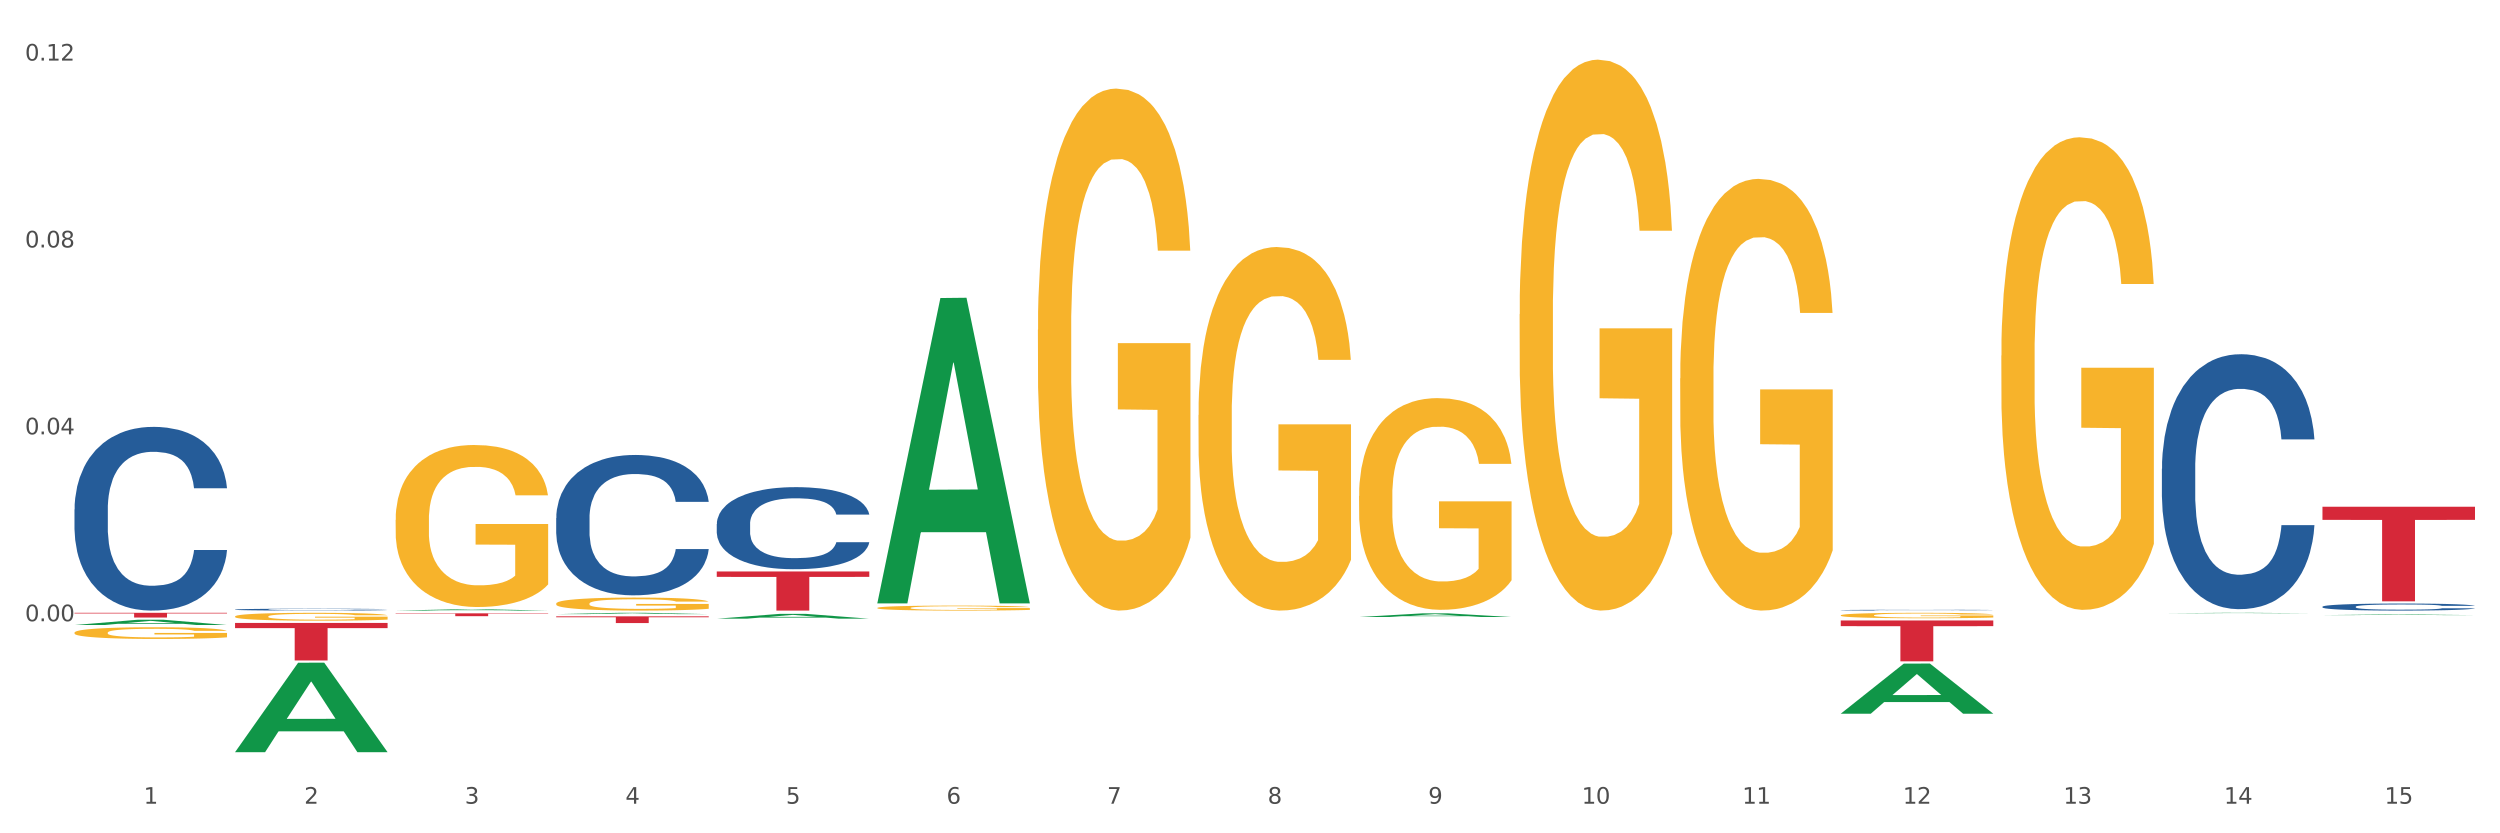 <?xml version="1.0" encoding="utf-8" standalone="no"?>
<!DOCTYPE svg PUBLIC "-//W3C//DTD SVG 1.1//EN"
  "http://www.w3.org/Graphics/SVG/1.1/DTD/svg11.dtd">
<svg xmlns:xlink="http://www.w3.org/1999/xlink" width="1080pt" height="360pt" viewBox="0 0 1080 360" xmlns="http://www.w3.org/2000/svg" version="1.1">
 <rect x="0" y="0" width="1080" height="360" fill="#333333" stroke="none"/>
 <defs>
  <style type="text/css">*{stroke-linejoin: round; stroke-linecap: butt}</style>
 </defs>
 <g id="figure_1">
  <g id="patch_1">
   <path d="M 0 360 
L 1080 360 
L 1080 0 
L 0 0 
z
" style="fill: #ffffff; stroke: #ffffff; stroke-linejoin: miter"/>
  </g>
  <g id="axes_1">
   <g id="matplotlib.axis_1">
    <g id="xtick_1">
     <g id="text_1">
      <!-- 1 -->
      <g style="fill: #4d4d4d" transform="translate(62.07 347.204) scale(0.096 -0.096)">
       <defs>
        <path id="DejaVuSans-31" d="M 794 531 
L 1825 531 
L 1825 4091 
L 703 3866 
L 703 4441 
L 1819 4666 
L 2450 4666 
L 2450 531 
L 3481 531 
L 3481 0 
L 794 0 
L 794 531 
z
" transform="scale(0.016)"/>
       </defs>
       <use xlink:href="#DejaVuSans-31"/>
      </g>
     </g>
    </g>
    <g id="xtick_2">
     <g id="text_2">
      <!-- 2 -->
      <g style="fill: #4d4d4d" transform="translate(131.436 347.204) scale(0.096 -0.096)">
       <defs>
        <path id="DejaVuSans-32" d="M 1228 531 
L 3431 531 
L 3431 0 
L 469 0 
L 469 531 
Q 828 903 1448 1529 
Q 2069 2156 2228 2338 
Q 2531 2678 2651 2914 
Q 2772 3150 2772 3378 
Q 2772 3750 2511 3984 
Q 2250 4219 1831 4219 
Q 1534 4219 1204 4116 
Q 875 4013 500 3803 
L 500 4441 
Q 881 4594 1212 4672 
Q 1544 4750 1819 4750 
Q 2544 4750 2975 4387 
Q 3406 4025 3406 3419 
Q 3406 3131 3298 2873 
Q 3191 2616 2906 2266 
Q 2828 2175 2409 1742 
Q 1991 1309 1228 531 
z
" transform="scale(0.016)"/>
       </defs>
       <use xlink:href="#DejaVuSans-32"/>
      </g>
     </g>
    </g>
    <g id="xtick_3">
     <g id="text_3">
      <!-- 3 -->
      <g style="fill: #4d4d4d" transform="translate(200.802 347.204) scale(0.096 -0.096)">
       <defs>
        <path id="DejaVuSans-33" d="M 2597 2516 
Q 3050 2419 3304 2112 
Q 3559 1806 3559 1356 
Q 3559 666 3084 287 
Q 2609 -91 1734 -91 
Q 1441 -91 1130 -33 
Q 819 25 488 141 
L 488 750 
Q 750 597 1062 519 
Q 1375 441 1716 441 
Q 2309 441 2620 675 
Q 2931 909 2931 1356 
Q 2931 1769 2642 2001 
Q 2353 2234 1838 2234 
L 1294 2234 
L 1294 2753 
L 1863 2753 
Q 2328 2753 2575 2939 
Q 2822 3125 2822 3475 
Q 2822 3834 2567 4026 
Q 2313 4219 1838 4219 
Q 1578 4219 1281 4162 
Q 984 4106 628 3988 
L 628 4550 
Q 988 4650 1302 4700 
Q 1616 4750 1894 4750 
Q 2613 4750 3031 4423 
Q 3450 4097 3450 3541 
Q 3450 3153 3228 2886 
Q 3006 2619 2597 2516 
z
" transform="scale(0.016)"/>
       </defs>
       <use xlink:href="#DejaVuSans-33"/>
      </g>
     </g>
    </g>
    <g id="xtick_4">
     <g id="text_4">
      <!-- 4 -->
      <g style="fill: #4d4d4d" transform="translate(270.169 347.204) scale(0.096 -0.096)">
       <defs>
        <path id="DejaVuSans-34" d="M 2419 4116 
L 825 1625 
L 2419 1625 
L 2419 4116 
z
M 2253 4666 
L 3047 4666 
L 3047 1625 
L 3713 1625 
L 3713 1100 
L 3047 1100 
L 3047 0 
L 2419 0 
L 2419 1100 
L 313 1100 
L 313 1709 
L 2253 4666 
z
" transform="scale(0.016)"/>
       </defs>
       <use xlink:href="#DejaVuSans-34"/>
      </g>
     </g>
    </g>
    <g id="xtick_5">
     <g id="text_5">
      <!-- 5 -->
      <g style="fill: #4d4d4d" transform="translate(339.535 347.204) scale(0.096 -0.096)">
       <defs>
        <path id="DejaVuSans-35" d="M 691 4666 
L 3169 4666 
L 3169 4134 
L 1269 4134 
L 1269 2991 
Q 1406 3038 1543 3061 
Q 1681 3084 1819 3084 
Q 2600 3084 3056 2656 
Q 3513 2228 3513 1497 
Q 3513 744 3044 326 
Q 2575 -91 1722 -91 
Q 1428 -91 1123 -41 
Q 819 9 494 109 
L 494 744 
Q 775 591 1075 516 
Q 1375 441 1709 441 
Q 2250 441 2565 725 
Q 2881 1009 2881 1497 
Q 2881 1984 2565 2268 
Q 2250 2553 1709 2553 
Q 1456 2553 1204 2497 
Q 953 2441 691 2322 
L 691 4666 
z
" transform="scale(0.016)"/>
       </defs>
       <use xlink:href="#DejaVuSans-35"/>
      </g>
     </g>
    </g>
    <g id="xtick_6">
     <g id="text_6">
      <!-- 6 -->
      <g style="fill: #4d4d4d" transform="translate(408.901 347.204) scale(0.096 -0.096)">
       <defs>
        <path id="DejaVuSans-36" d="M 2113 2584 
Q 1688 2584 1439 2293 
Q 1191 2003 1191 1497 
Q 1191 994 1439 701 
Q 1688 409 2113 409 
Q 2538 409 2786 701 
Q 3034 994 3034 1497 
Q 3034 2003 2786 2293 
Q 2538 2584 2113 2584 
z
M 3366 4563 
L 3366 3988 
Q 3128 4100 2886 4159 
Q 2644 4219 2406 4219 
Q 1781 4219 1451 3797 
Q 1122 3375 1075 2522 
Q 1259 2794 1537 2939 
Q 1816 3084 2150 3084 
Q 2853 3084 3261 2657 
Q 3669 2231 3669 1497 
Q 3669 778 3244 343 
Q 2819 -91 2113 -91 
Q 1303 -91 875 529 
Q 447 1150 447 2328 
Q 447 3434 972 4092 
Q 1497 4750 2381 4750 
Q 2619 4750 2861 4703 
Q 3103 4656 3366 4563 
z
" transform="scale(0.016)"/>
       </defs>
       <use xlink:href="#DejaVuSans-36"/>
      </g>
     </g>
    </g>
    <g id="xtick_7">
     <g id="text_7">
      <!-- 7 -->
      <g style="fill: #4d4d4d" transform="translate(478.267 347.204) scale(0.096 -0.096)">
       <defs>
        <path id="DejaVuSans-37" d="M 525 4666 
L 3525 4666 
L 3525 4397 
L 1831 0 
L 1172 0 
L 2766 4134 
L 525 4134 
L 525 4666 
z
" transform="scale(0.016)"/>
       </defs>
       <use xlink:href="#DejaVuSans-37"/>
      </g>
     </g>
    </g>
    <g id="xtick_8">
     <g id="text_8">
      <!-- 8 -->
      <g style="fill: #4d4d4d" transform="translate(547.634 347.204) scale(0.096 -0.096)">
       <defs>
        <path id="DejaVuSans-38" d="M 2034 2216 
Q 1584 2216 1326 1975 
Q 1069 1734 1069 1313 
Q 1069 891 1326 650 
Q 1584 409 2034 409 
Q 2484 409 2743 651 
Q 3003 894 3003 1313 
Q 3003 1734 2745 1975 
Q 2488 2216 2034 2216 
z
M 1403 2484 
Q 997 2584 770 2862 
Q 544 3141 544 3541 
Q 544 4100 942 4425 
Q 1341 4750 2034 4750 
Q 2731 4750 3128 4425 
Q 3525 4100 3525 3541 
Q 3525 3141 3298 2862 
Q 3072 2584 2669 2484 
Q 3125 2378 3379 2068 
Q 3634 1759 3634 1313 
Q 3634 634 3220 271 
Q 2806 -91 2034 -91 
Q 1263 -91 848 271 
Q 434 634 434 1313 
Q 434 1759 690 2068 
Q 947 2378 1403 2484 
z
M 1172 3481 
Q 1172 3119 1398 2916 
Q 1625 2713 2034 2713 
Q 2441 2713 2670 2916 
Q 2900 3119 2900 3481 
Q 2900 3844 2670 4047 
Q 2441 4250 2034 4250 
Q 1625 4250 1398 4047 
Q 1172 3844 1172 3481 
z
" transform="scale(0.016)"/>
       </defs>
       <use xlink:href="#DejaVuSans-38"/>
      </g>
     </g>
    </g>
    <g id="xtick_9">
     <g id="text_9">
      <!-- 9 -->
      <g style="fill: #4d4d4d" transform="translate(617 347.204) scale(0.096 -0.096)">
       <defs>
        <path id="DejaVuSans-39" d="M 703 97 
L 703 672 
Q 941 559 1184 500 
Q 1428 441 1663 441 
Q 2288 441 2617 861 
Q 2947 1281 2994 2138 
Q 2813 1869 2534 1725 
Q 2256 1581 1919 1581 
Q 1219 1581 811 2004 
Q 403 2428 403 3163 
Q 403 3881 828 4315 
Q 1253 4750 1959 4750 
Q 2769 4750 3195 4129 
Q 3622 3509 3622 2328 
Q 3622 1225 3098 567 
Q 2575 -91 1691 -91 
Q 1453 -91 1209 -44 
Q 966 3 703 97 
z
M 1959 2075 
Q 2384 2075 2632 2365 
Q 2881 2656 2881 3163 
Q 2881 3666 2632 3958 
Q 2384 4250 1959 4250 
Q 1534 4250 1286 3958 
Q 1038 3666 1038 3163 
Q 1038 2656 1286 2365 
Q 1534 2075 1959 2075 
z
" transform="scale(0.016)"/>
       </defs>
       <use xlink:href="#DejaVuSans-39"/>
      </g>
     </g>
    </g>
    <g id="xtick_10">
     <g id="text_10">
      <!-- 10 -->
      <g style="fill: #4d4d4d" transform="translate(683.312 347.204) scale(0.096 -0.096)">
       <defs>
        <path id="DejaVuSans-30" d="M 2034 4250 
Q 1547 4250 1301 3770 
Q 1056 3291 1056 2328 
Q 1056 1369 1301 889 
Q 1547 409 2034 409 
Q 2525 409 2770 889 
Q 3016 1369 3016 2328 
Q 3016 3291 2770 3770 
Q 2525 4250 2034 4250 
z
M 2034 4750 
Q 2819 4750 3233 4129 
Q 3647 3509 3647 2328 
Q 3647 1150 3233 529 
Q 2819 -91 2034 -91 
Q 1250 -91 836 529 
Q 422 1150 422 2328 
Q 422 3509 836 4129 
Q 1250 4750 2034 4750 
z
" transform="scale(0.016)"/>
       </defs>
       <use xlink:href="#DejaVuSans-31"/>
       <use xlink:href="#DejaVuSans-30" transform="translate(63.623 0)"/>
      </g>
     </g>
    </g>
    <g id="xtick_11">
     <g id="text_11">
      <!-- 11 -->
      <g style="fill: #4d4d4d" transform="translate(752.678 347.204) scale(0.096 -0.096)">
       <use xlink:href="#DejaVuSans-31"/>
       <use xlink:href="#DejaVuSans-31" transform="translate(63.623 0)"/>
      </g>
     </g>
    </g>
    <g id="xtick_12">
     <g id="text_12">
      <!-- 12 -->
      <g style="fill: #4d4d4d" transform="translate(822.044 347.204) scale(0.096 -0.096)">
       <use xlink:href="#DejaVuSans-31"/>
       <use xlink:href="#DejaVuSans-32" transform="translate(63.623 0)"/>
      </g>
     </g>
    </g>
    <g id="xtick_13">
     <g id="text_13">
      <!-- 13 -->
      <g style="fill: #4d4d4d" transform="translate(891.411 347.204) scale(0.096 -0.096)">
       <use xlink:href="#DejaVuSans-31"/>
       <use xlink:href="#DejaVuSans-33" transform="translate(63.623 0)"/>
      </g>
     </g>
    </g>
    <g id="xtick_14">
     <g id="text_14">
      <!-- 14 -->
      <g style="fill: #4d4d4d" transform="translate(960.777 347.204) scale(0.096 -0.096)">
       <use xlink:href="#DejaVuSans-31"/>
       <use xlink:href="#DejaVuSans-34" transform="translate(63.623 0)"/>
      </g>
     </g>
    </g>
    <g id="xtick_15">
     <g id="text_15">
      <!-- 15 -->
      <g style="fill: #4d4d4d" transform="translate(1030.143 347.204) scale(0.096 -0.096)">
       <use xlink:href="#DejaVuSans-31"/>
       <use xlink:href="#DejaVuSans-35" transform="translate(63.623 0)"/>
      </g>
     </g>
    </g>
    <g id="xtick_16"/>
    <g id="xtick_17"/>
    <g id="xtick_18"/>
    <g id="xtick_19"/>
    <g id="xtick_20"/>
    <g id="xtick_21"/>
    <g id="xtick_22"/>
    <g id="xtick_23"/>
    <g id="xtick_24"/>
    <g id="xtick_25"/>
    <g id="xtick_26"/>
    <g id="xtick_27"/>
    <g id="xtick_28"/>
    <g id="xtick_29"/>
   </g>
   <g id="matplotlib.axis_2">
    <g id="ytick_1">
     <g id="text_16">
      <!-- 0.00 -->
      <g style="fill: #4d4d4d" transform="translate(10.8 268.38) scale(0.096 -0.096)">
       <defs>
        <path id="DejaVuSans-2e" d="M 684 794 
L 1344 794 
L 1344 0 
L 684 0 
L 684 794 
z
" transform="scale(0.016)"/>
       </defs>
       <use xlink:href="#DejaVuSans-30"/>
       <use xlink:href="#DejaVuSans-2e" transform="translate(63.623 0)"/>
       <use xlink:href="#DejaVuSans-30" transform="translate(95.41 0)"/>
       <use xlink:href="#DejaVuSans-30" transform="translate(159.033 0)"/>
      </g>
     </g>
    </g>
    <g id="ytick_2">
     <g id="text_17">
      <!-- 0.04 -->
      <g style="fill: #4d4d4d" transform="translate(10.8 187.643) scale(0.096 -0.096)">
       <use xlink:href="#DejaVuSans-30"/>
       <use xlink:href="#DejaVuSans-2e" transform="translate(63.623 0)"/>
       <use xlink:href="#DejaVuSans-30" transform="translate(95.41 0)"/>
       <use xlink:href="#DejaVuSans-34" transform="translate(159.033 0)"/>
      </g>
     </g>
    </g>
    <g id="ytick_3">
     <g id="text_18">
      <!-- 0.08 -->
      <g style="fill: #4d4d4d" transform="translate(10.8 106.906) scale(0.096 -0.096)">
       <use xlink:href="#DejaVuSans-30"/>
       <use xlink:href="#DejaVuSans-2e" transform="translate(63.623 0)"/>
       <use xlink:href="#DejaVuSans-30" transform="translate(95.41 0)"/>
       <use xlink:href="#DejaVuSans-38" transform="translate(159.033 0)"/>
      </g>
     </g>
    </g>
    <g id="ytick_4">
     <g id="text_19">
      <!-- 0.12 -->
      <g style="fill: #4d4d4d" transform="translate(10.8 26.168) scale(0.096 -0.096)">
       <use xlink:href="#DejaVuSans-30"/>
       <use xlink:href="#DejaVuSans-2e" transform="translate(63.623 0)"/>
       <use xlink:href="#DejaVuSans-31" transform="translate(95.41 0)"/>
       <use xlink:href="#DejaVuSans-32" transform="translate(159.033 0)"/>
      </g>
     </g>
    </g>
    <g id="ytick_5"/>
    <g id="ytick_6"/>
    <g id="ytick_7"/>
    <g id="ytick_8"/>
   </g>
   <g id="PolyCollection_1">
    <path d="M 32.175 270.01 
L 32.243 270.008 
L 59.417 267.733 
L 70.695 267.731 
L 98.073 270.014 
L 85.029 270.014 
L 79.119 269.483 
L 51.061 269.483 
L 50.857 269.491 
L 45.151 270.014 
L 32.175 270.014 
L 32.175 270.01 
L 54.594 269.165 
L 75.586 269.163 
L 65.192 268.218 
L 65.056 268.213 
L 64.92 268.22 
L 54.526 269.163 
L 54.594 269.165 
L 32.175 270.01 
z
" clip-path="url(#p037ce79d69)" style="fill: #109648"/>
    <path d="M 309.64 246.867 
L 375.538 246.867 
L 375.538 249.217 
L 349.616 249.233 
L 349.616 263.777 
L 335.406 263.777 
L 335.406 249.233 
L 309.64 249.217 
L 309.64 246.883 
L 309.64 246.867 
z
" clip-path="url(#p037ce79d69)" style="fill: #d62839"/>
    <path d="M 240.274 266.266 
L 306.172 266.266 
L 306.172 266.669 
L 280.25 266.672 
L 280.25 269.17 
L 266.039 269.17 
L 266.039 266.672 
L 240.274 266.669 
L 240.274 266.269 
L 240.274 266.266 
z
" clip-path="url(#p037ce79d69)" style="fill: #d62839"/>
    <path d="M 170.907 264.957 
L 236.805 264.957 
L 236.805 265.128 
L 210.883 265.129 
L 210.883 266.189 
L 196.673 266.189 
L 196.673 265.129 
L 170.907 265.128 
L 170.907 264.958 
L 170.907 264.957 
z
" clip-path="url(#p037ce79d69)" style="fill: #d62839"/>
    <path d="M 101.541 269.098 
L 167.439 269.098 
L 167.439 271.351 
L 141.517 271.366 
L 141.517 285.309 
L 127.307 285.309 
L 127.307 271.366 
L 101.541 271.351 
L 101.541 269.113 
L 101.541 269.098 
z
" clip-path="url(#p037ce79d69)" style="fill: #d62839"/>
    <path d="M 32.175 264.733 
L 98.073 264.733 
L 98.073 265.017 
L 72.151 265.019 
L 72.151 266.775 
L 57.941 266.775 
L 57.941 265.019 
L 32.175 265.017 
L 32.175 264.735 
L 32.175 264.733 
z
" clip-path="url(#p037ce79d69)" style="fill: #d62839"/>
    <path d="M 101.541 266.308 
L 101.619 266.305 
L 101.619 266.193 
L 101.775 266.097 
L 102.553 265.863 
L 103.72 265.67 
L 104.575 265.568 
L 105.431 265.483 
L 106.443 265.399 
L 107.688 265.312 
L 109.944 265.185 
L 111.344 265.119 
L 113.056 265.051 
L 116.168 264.951 
L 118.424 264.895 
L 120.758 264.848 
L 124.57 264.792 
L 127.06 264.767 
L 129.705 264.749 
L 132.895 264.736 
L 135.307 264.733 
L 140.598 264.742 
L 145.11 264.771 
L 147.289 264.792 
L 150.089 264.83 
L 151.568 264.855 
L 153.979 264.904 
L 156.469 264.97 
L 158.181 265.026 
L 160.748 265.132 
L 162.693 265.238 
L 164.483 265.368 
L 165.416 265.459 
L 166.117 265.543 
L 166.739 265.639 
L 167.361 265.792 
L 153.357 265.792 
L 152.812 265.683 
L 151.957 265.58 
L 150.712 265.48 
L 149.623 265.418 
L 147.755 265.34 
L 146.044 265.29 
L 144.254 265.253 
L 142.076 265.222 
L 140.364 265.206 
L 137.952 265.194 
L 133.206 265.197 
L 130.017 265.222 
L 127.838 265.253 
L 126.438 265.281 
L 125.193 265.312 
L 123.792 265.356 
L 122.159 265.421 
L 120.992 265.48 
L 119.825 265.555 
L 118.891 265.63 
L 118.035 265.717 
L 117.335 265.81 
L 116.79 265.907 
L 116.324 266.025 
L 115.935 266.221 
L 115.935 266.648 
L 116.09 266.744 
L 116.479 266.872 
L 116.946 266.968 
L 117.724 267.084 
L 118.424 267.162 
L 119.747 267.274 
L 121.225 267.367 
L 122.392 267.426 
L 123.559 267.476 
L 125.582 267.544 
L 127.838 267.6 
L 129.783 267.635 
L 132.428 267.666 
L 134.218 267.678 
L 135.774 267.685 
L 139.586 267.685 
L 142.309 267.675 
L 145.343 267.653 
L 147.678 267.625 
L 149.623 267.591 
L 151.801 267.535 
L 153.201 267.482 
L 153.201 266.831 
L 136.085 266.828 
L 136.085 266.396 
L 167.439 266.396 
L 167.439 267.666 
L 166.117 267.731 
L 164.638 267.79 
L 163.082 267.843 
L 160.748 267.909 
L 157.947 267.971 
L 155.458 268.015 
L 152.812 268.052 
L 149.7 268.086 
L 145.655 268.117 
L 143.165 268.13 
L 140.053 268.139 
L 136.396 268.142 
L 133.206 268.136 
L 130.094 268.12 
L 126.827 268.092 
L 123.637 268.052 
L 121.225 268.011 
L 118.813 267.962 
L 116.246 267.896 
L 114.223 267.834 
L 112.667 267.778 
L 110.955 267.706 
L 109.088 267.613 
L 107.688 267.529 
L 106.443 267.442 
L 105.12 267.33 
L 104.186 267.233 
L 103.253 267.112 
L 102.708 267.021 
L 102.086 266.881 
L 101.619 266.685 
L 101.541 266.308 
z
" clip-path="url(#p037ce79d69)" style="fill: #f7b32b"/>
    <path d="M 32.175 220.068 
L 32.253 219.996 
L 32.253 217.966 
L 32.487 215.212 
L 33.343 210.138 
L 34.434 206.296 
L 36.303 201.802 
L 37.316 199.917 
L 38.64 197.815 
L 41.366 194.408 
L 44.482 191.509 
L 46.663 189.914 
L 48.299 188.9 
L 51.96 187.087 
L 54.063 186.29 
L 56.244 185.638 
L 58.114 185.203 
L 61.229 184.695 
L 63.722 184.478 
L 66.604 184.405 
L 69.019 184.478 
L 72.212 184.768 
L 76.886 185.638 
L 78.677 186.145 
L 81.092 187.015 
L 83.585 188.175 
L 85.61 189.335 
L 87.947 191.002 
L 90.361 193.176 
L 92.698 195.931 
L 94.334 198.468 
L 95.658 201.15 
L 96.827 204.412 
L 97.683 207.963 
L 98.073 210.935 
L 83.818 210.935 
L 83.429 208.253 
L 82.65 205.354 
L 81.871 203.397 
L 81.014 201.802 
L 79.69 199.99 
L 78.522 198.83 
L 76.574 197.453 
L 74.783 196.583 
L 73.303 196.076 
L 71.511 195.641 
L 67.694 195.206 
L 64.968 195.206 
L 63.255 195.351 
L 61.151 195.713 
L 59.36 196.221 
L 57.257 197.09 
L 55.621 198.033 
L 53.985 199.265 
L 53.05 200.135 
L 51.648 201.73 
L 50.714 203.034 
L 49.467 205.281 
L 48.766 206.876 
L 47.52 211.008 
L 46.975 214.052 
L 46.741 216.154 
L 46.585 218.474 
L 46.585 229.781 
L 47.053 234.855 
L 47.442 237.03 
L 48.065 239.495 
L 49.234 242.684 
L 50.947 245.801 
L 52.739 248.048 
L 54.219 249.425 
L 55.621 250.44 
L 57.023 251.237 
L 58.737 251.962 
L 60.139 252.397 
L 62.242 252.832 
L 64.734 253.049 
L 66.682 253.049 
L 70.654 252.687 
L 72.446 252.325 
L 74.16 251.817 
L 76.029 251.02 
L 77.509 250.15 
L 78.366 249.498 
L 79.768 248.12 
L 80.858 246.671 
L 81.793 245.003 
L 82.416 243.554 
L 83.117 241.379 
L 83.663 238.915 
L 83.818 237.61 
L 98.073 237.61 
L 97.761 240.219 
L 97.216 242.756 
L 96.126 246.163 
L 95.269 248.12 
L 93.945 250.512 
L 92.542 252.542 
L 90.595 254.789 
L 88.804 256.456 
L 86.934 257.906 
L 84.909 259.211 
L 81.248 261.023 
L 79.924 261.53 
L 77.12 262.4 
L 74.939 262.907 
L 71.745 263.415 
L 68.473 263.705 
L 65.046 263.777 
L 62.008 263.632 
L 58.659 263.197 
L 56.556 262.762 
L 54.219 262.11 
L 51.493 261.095 
L 48.922 259.863 
L 46.507 258.413 
L 44.248 256.746 
L 42.145 254.862 
L 39.419 251.745 
L 37.394 248.7 
L 35.914 245.873 
L 34.901 243.481 
L 33.889 240.437 
L 33.343 238.335 
L 32.487 233.261 
L 32.175 228.549 
L 32.175 220.068 
z
" clip-path="url(#p037ce79d69)" style="fill: #255c99"/>
    <path d="M 101.541 263.326 
L 101.619 263.325 
L 101.619 263.304 
L 101.853 263.275 
L 102.71 263.223 
L 103.8 263.183 
L 105.67 263.137 
L 106.682 263.117 
L 108.006 263.096 
L 110.733 263.06 
L 113.848 263.03 
L 116.029 263.014 
L 117.665 263.004 
L 121.326 262.985 
L 123.429 262.977 
L 125.61 262.97 
L 127.48 262.965 
L 130.595 262.96 
L 133.088 262.958 
L 135.97 262.957 
L 138.385 262.958 
L 141.578 262.961 
L 146.252 262.97 
L 148.044 262.975 
L 150.458 262.984 
L 152.951 262.996 
L 154.976 263.008 
L 157.313 263.025 
L 159.728 263.048 
L 162.064 263.076 
L 163.7 263.102 
L 165.024 263.13 
L 166.193 263.164 
L 167.05 263.201 
L 167.439 263.231 
L 153.185 263.231 
L 152.795 263.204 
L 152.016 263.174 
L 151.237 263.153 
L 150.38 263.137 
L 149.056 263.118 
L 147.888 263.106 
L 145.941 263.092 
L 144.149 263.083 
L 142.669 263.078 
L 140.877 263.073 
L 137.061 263.069 
L 134.334 263.069 
L 132.621 263.07 
L 130.518 263.074 
L 128.726 263.079 
L 126.623 263.088 
L 124.987 263.098 
L 123.351 263.111 
L 122.417 263.12 
L 121.015 263.136 
L 120.08 263.15 
L 118.834 263.173 
L 118.133 263.189 
L 116.886 263.232 
L 116.341 263.263 
L 116.107 263.285 
L 115.952 263.309 
L 115.952 263.426 
L 116.419 263.478 
L 116.808 263.501 
L 117.431 263.526 
L 118.6 263.559 
L 120.314 263.591 
L 122.105 263.615 
L 123.585 263.629 
L 124.987 263.639 
L 126.389 263.648 
L 128.103 263.655 
L 129.505 263.66 
L 131.608 263.664 
L 134.101 263.666 
L 136.048 263.666 
L 140.021 263.663 
L 141.812 263.659 
L 143.526 263.654 
L 145.395 263.645 
L 146.875 263.636 
L 147.732 263.63 
L 149.134 263.615 
L 150.225 263.6 
L 151.159 263.583 
L 151.783 263.568 
L 152.484 263.546 
L 153.029 263.52 
L 153.185 263.507 
L 167.439 263.507 
L 167.128 263.534 
L 166.582 263.56 
L 165.492 263.595 
L 164.635 263.615 
L 163.311 263.64 
L 161.909 263.661 
L 159.961 263.684 
L 158.17 263.702 
L 156.3 263.717 
L 154.275 263.73 
L 150.614 263.749 
L 149.29 263.754 
L 146.486 263.763 
L 144.305 263.768 
L 141.111 263.774 
L 137.84 263.777 
L 134.412 263.777 
L 131.374 263.776 
L 128.025 263.771 
L 125.922 263.767 
L 123.585 263.76 
L 120.859 263.75 
L 118.288 263.737 
L 115.874 263.722 
L 113.615 263.705 
L 111.512 263.685 
L 108.785 263.653 
L 106.76 263.621 
L 105.28 263.592 
L 104.267 263.568 
L 103.255 263.536 
L 102.71 263.514 
L 101.853 263.462 
L 101.541 263.413 
L 101.541 263.326 
z
" clip-path="url(#p037ce79d69)" style="fill: #255c99"/>
    <path d="M 240.274 223.792 
L 240.352 223.737 
L 240.352 222.186 
L 240.585 220.082 
L 241.442 216.204 
L 242.533 213.269 
L 244.402 209.835 
L 245.415 208.395 
L 246.739 206.789 
L 249.465 204.185 
L 252.581 201.97 
L 254.762 200.751 
L 256.398 199.976 
L 260.059 198.591 
L 262.162 197.982 
L 264.343 197.483 
L 266.212 197.151 
L 269.328 196.763 
L 271.821 196.597 
L 274.703 196.542 
L 277.117 196.597 
L 280.311 196.819 
L 284.985 197.483 
L 286.776 197.871 
L 289.191 198.536 
L 291.683 199.422 
L 293.709 200.308 
L 296.045 201.582 
L 298.46 203.244 
L 300.797 205.348 
L 302.433 207.287 
L 303.757 209.336 
L 304.925 211.829 
L 305.782 214.543 
L 306.172 216.814 
L 291.917 216.814 
L 291.528 214.764 
L 290.749 212.549 
L 289.97 211.053 
L 289.113 209.835 
L 287.789 208.45 
L 286.62 207.564 
L 284.673 206.512 
L 282.881 205.847 
L 281.401 205.459 
L 279.61 205.127 
L 275.793 204.795 
L 273.067 204.795 
L 271.353 204.905 
L 269.25 205.182 
L 267.458 205.57 
L 265.355 206.235 
L 263.72 206.955 
L 262.084 207.896 
L 261.149 208.561 
L 259.747 209.779 
L 258.812 210.776 
L 257.566 212.493 
L 256.865 213.712 
L 255.619 216.869 
L 255.073 219.195 
L 254.84 220.802 
L 254.684 222.574 
L 254.684 231.214 
L 255.151 235.091 
L 255.541 236.753 
L 256.164 238.636 
L 257.332 241.073 
L 259.046 243.455 
L 260.838 245.172 
L 262.318 246.224 
L 263.72 247 
L 265.122 247.609 
L 266.835 248.163 
L 268.237 248.495 
L 270.341 248.828 
L 272.833 248.994 
L 274.78 248.994 
L 278.753 248.717 
L 280.545 248.44 
L 282.258 248.052 
L 284.128 247.443 
L 285.608 246.778 
L 286.465 246.28 
L 287.867 245.227 
L 288.957 244.12 
L 289.892 242.846 
L 290.515 241.738 
L 291.216 240.076 
L 291.761 238.193 
L 291.917 237.196 
L 306.172 237.196 
L 305.86 239.19 
L 305.315 241.129 
L 304.224 243.732 
L 303.367 245.227 
L 302.043 247.055 
L 300.641 248.606 
L 298.694 250.323 
L 296.902 251.597 
L 295.033 252.705 
L 293.008 253.702 
L 289.347 255.086 
L 288.022 255.474 
L 285.218 256.139 
L 283.037 256.526 
L 279.844 256.914 
L 276.572 257.136 
L 273.145 257.191 
L 270.107 257.08 
L 266.757 256.748 
L 264.654 256.416 
L 262.318 255.917 
L 259.591 255.142 
L 257.021 254.2 
L 254.606 253.092 
L 252.347 251.818 
L 250.244 250.378 
L 247.518 247.997 
L 245.493 245.67 
L 244.013 243.51 
L 243 241.683 
L 241.987 239.356 
L 241.442 237.75 
L 240.585 233.873 
L 240.274 230.273 
L 240.274 223.792 
z
" clip-path="url(#p037ce79d69)" style="fill: #255c99"/>
    <path d="M 309.64 226.381 
L 309.718 226.348 
L 309.718 225.441 
L 309.951 224.21 
L 310.808 221.943 
L 311.899 220.227 
L 313.768 218.218 
L 314.781 217.376 
L 316.105 216.437 
L 318.831 214.915 
L 321.947 213.619 
L 324.128 212.906 
L 325.764 212.453 
L 329.425 211.643 
L 331.528 211.287 
L 333.709 210.995 
L 335.578 210.801 
L 338.694 210.574 
L 341.187 210.477 
L 344.069 210.445 
L 346.484 210.477 
L 349.677 210.607 
L 354.351 210.995 
L 356.142 211.222 
L 358.557 211.611 
L 361.05 212.129 
L 363.075 212.647 
L 365.412 213.392 
L 367.826 214.364 
L 370.163 215.595 
L 371.799 216.728 
L 373.123 217.927 
L 374.291 219.384 
L 375.148 220.971 
L 375.538 222.299 
L 361.283 222.299 
L 360.894 221.101 
L 360.115 219.805 
L 359.336 218.931 
L 358.479 218.218 
L 357.155 217.409 
L 355.987 216.89 
L 354.039 216.275 
L 352.248 215.886 
L 350.768 215.66 
L 348.976 215.465 
L 345.159 215.271 
L 342.433 215.271 
L 340.719 215.336 
L 338.616 215.498 
L 336.825 215.724 
L 334.722 216.113 
L 333.086 216.534 
L 331.45 217.085 
L 330.515 217.473 
L 329.113 218.186 
L 328.179 218.769 
L 326.932 219.773 
L 326.231 220.486 
L 324.985 222.332 
L 324.44 223.692 
L 324.206 224.631 
L 324.05 225.668 
L 324.05 230.721 
L 324.518 232.988 
L 324.907 233.96 
L 325.53 235.061 
L 326.699 236.486 
L 328.412 237.879 
L 330.204 238.883 
L 331.684 239.498 
L 333.086 239.952 
L 334.488 240.308 
L 336.202 240.632 
L 337.604 240.826 
L 339.707 241.021 
L 342.199 241.118 
L 344.147 241.118 
L 348.119 240.956 
L 349.911 240.794 
L 351.624 240.567 
L 353.494 240.211 
L 354.974 239.822 
L 355.831 239.531 
L 357.233 238.915 
L 358.323 238.267 
L 359.258 237.523 
L 359.881 236.875 
L 360.582 235.903 
L 361.127 234.802 
L 361.283 234.219 
L 375.538 234.219 
L 375.226 235.385 
L 374.681 236.518 
L 373.59 238.041 
L 372.734 238.915 
L 371.409 239.984 
L 370.007 240.891 
L 368.06 241.895 
L 366.268 242.64 
L 364.399 243.288 
L 362.374 243.871 
L 358.713 244.681 
L 357.389 244.907 
L 354.584 245.296 
L 352.403 245.523 
L 349.21 245.749 
L 345.938 245.879 
L 342.511 245.911 
L 339.473 245.847 
L 336.124 245.652 
L 334.021 245.458 
L 331.684 245.166 
L 328.957 244.713 
L 326.387 244.162 
L 323.972 243.515 
L 321.713 242.77 
L 319.61 241.927 
L 316.884 240.535 
L 314.859 239.174 
L 313.379 237.911 
L 312.366 236.842 
L 311.354 235.482 
L 310.808 234.543 
L 309.951 232.275 
L 309.64 230.17 
L 309.64 226.381 
z
" clip-path="url(#p037ce79d69)" style="fill: #255c99"/>
    <path d="M 795.203 263.584 
L 795.281 263.584 
L 795.281 263.575 
L 795.515 263.563 
L 796.372 263.54 
L 797.462 263.523 
L 799.332 263.503 
L 800.344 263.495 
L 801.669 263.486 
L 804.395 263.471 
L 807.511 263.458 
L 809.692 263.451 
L 811.327 263.446 
L 814.988 263.438 
L 817.092 263.435 
L 819.273 263.432 
L 821.142 263.43 
L 824.258 263.428 
L 826.75 263.427 
L 829.632 263.427 
L 832.047 263.427 
L 835.241 263.428 
L 839.914 263.432 
L 841.706 263.434 
L 844.121 263.438 
L 846.613 263.443 
L 848.638 263.448 
L 850.975 263.456 
L 853.39 263.465 
L 855.727 263.478 
L 857.362 263.489 
L 858.687 263.501 
L 859.855 263.515 
L 860.712 263.531 
L 861.101 263.544 
L 846.847 263.544 
L 846.457 263.532 
L 845.678 263.519 
L 844.899 263.511 
L 844.043 263.503 
L 842.718 263.495 
L 841.55 263.49 
L 839.603 263.484 
L 837.811 263.48 
L 836.331 263.478 
L 834.54 263.476 
L 830.723 263.474 
L 827.997 263.474 
L 826.283 263.475 
L 824.18 263.477 
L 822.388 263.479 
L 820.285 263.483 
L 818.649 263.487 
L 817.014 263.492 
L 816.079 263.496 
L 814.677 263.503 
L 813.742 263.509 
L 812.496 263.519 
L 811.795 263.526 
L 810.548 263.544 
L 810.003 263.558 
L 809.77 263.567 
L 809.614 263.577 
L 809.614 263.627 
L 810.081 263.649 
L 810.471 263.659 
L 811.094 263.67 
L 812.262 263.684 
L 813.976 263.698 
L 815.767 263.708 
L 817.247 263.714 
L 818.649 263.718 
L 820.051 263.722 
L 821.765 263.725 
L 823.167 263.727 
L 825.27 263.729 
L 827.763 263.73 
L 829.71 263.73 
L 833.683 263.728 
L 835.474 263.727 
L 837.188 263.724 
L 839.057 263.721 
L 840.537 263.717 
L 841.394 263.714 
L 842.796 263.708 
L 843.887 263.702 
L 844.822 263.694 
L 845.445 263.688 
L 846.146 263.678 
L 846.691 263.667 
L 846.847 263.662 
L 861.101 263.662 
L 860.79 263.673 
L 860.245 263.684 
L 859.154 263.699 
L 858.297 263.708 
L 856.973 263.719 
L 855.571 263.728 
L 853.624 263.738 
L 851.832 263.745 
L 849.963 263.751 
L 847.937 263.757 
L 844.276 263.765 
L 842.952 263.767 
L 840.148 263.771 
L 837.967 263.773 
L 834.773 263.776 
L 831.502 263.777 
L 828.074 263.777 
L 825.037 263.777 
L 821.687 263.775 
L 819.584 263.773 
L 817.247 263.77 
L 814.521 263.765 
L 811.951 263.76 
L 809.536 263.754 
L 807.277 263.746 
L 805.174 263.738 
L 802.448 263.724 
L 800.422 263.711 
L 798.942 263.698 
L 797.93 263.688 
L 796.917 263.674 
L 796.372 263.665 
L 795.515 263.642 
L 795.203 263.622 
L 795.203 263.584 
z
" clip-path="url(#p037ce79d69)" style="fill: #255c99"/>
    <path d="M 933.936 202.509 
L 934.014 202.408 
L 934.014 199.591 
L 934.247 195.769 
L 935.104 188.727 
L 936.195 183.396 
L 938.064 177.159 
L 939.077 174.544 
L 940.401 171.627 
L 943.127 166.899 
L 946.243 162.875 
L 948.424 160.662 
L 950.06 159.254 
L 953.721 156.739 
L 955.824 155.632 
L 958.005 154.727 
L 959.874 154.123 
L 962.99 153.419 
L 965.483 153.118 
L 968.365 153.017 
L 970.779 153.118 
L 973.973 153.52 
L 978.647 154.727 
L 980.438 155.431 
L 982.853 156.638 
L 985.346 158.248 
L 987.371 159.857 
L 989.708 162.171 
L 992.122 165.189 
L 994.459 169.011 
L 996.095 172.532 
L 997.419 176.254 
L 998.587 180.781 
L 999.444 185.71 
L 999.834 189.834 
L 985.579 189.834 
L 985.19 186.112 
L 984.411 182.088 
L 983.632 179.372 
L 982.775 177.159 
L 981.451 174.644 
L 980.283 173.035 
L 978.335 171.124 
L 976.544 169.917 
L 975.064 169.212 
L 973.272 168.609 
L 969.455 168.005 
L 966.729 168.005 
L 965.015 168.206 
L 962.912 168.709 
L 961.121 169.414 
L 959.018 170.621 
L 957.382 171.928 
L 955.746 173.638 
L 954.811 174.846 
L 953.409 177.059 
L 952.475 178.869 
L 951.228 181.988 
L 950.527 184.201 
L 949.281 189.934 
L 948.736 194.159 
L 948.502 197.077 
L 948.346 200.296 
L 948.346 215.988 
L 948.814 223.029 
L 949.203 226.047 
L 949.826 229.467 
L 950.995 233.893 
L 952.708 238.219 
L 954.5 241.337 
L 955.98 243.249 
L 957.382 244.657 
L 958.784 245.763 
L 960.498 246.769 
L 961.9 247.373 
L 964.003 247.976 
L 966.495 248.278 
L 968.443 248.278 
L 972.415 247.775 
L 974.207 247.272 
L 975.92 246.568 
L 977.79 245.462 
L 979.27 244.255 
L 980.127 243.349 
L 981.529 241.438 
L 982.619 239.426 
L 983.554 237.112 
L 984.177 235.101 
L 984.878 232.083 
L 985.423 228.663 
L 985.579 226.852 
L 999.834 226.852 
L 999.522 230.473 
L 998.977 233.994 
L 997.886 238.722 
L 997.03 241.438 
L 995.705 244.757 
L 994.303 247.574 
L 992.356 250.692 
L 990.564 253.006 
L 988.695 255.018 
L 986.67 256.829 
L 983.009 259.343 
L 981.685 260.048 
L 978.88 261.255 
L 976.699 261.959 
L 973.506 262.663 
L 970.234 263.065 
L 966.807 263.166 
L 963.769 262.965 
L 960.42 262.361 
L 958.317 261.758 
L 955.98 260.852 
L 953.253 259.444 
L 950.683 257.734 
L 948.268 255.722 
L 946.009 253.408 
L 943.906 250.793 
L 941.18 246.468 
L 939.155 242.243 
L 937.675 238.32 
L 936.662 235 
L 935.65 230.775 
L 935.104 227.858 
L 934.247 220.816 
L 933.936 214.278 
L 933.936 202.509 
z
" clip-path="url(#p037ce79d69)" style="fill: #255c99"/>
    <path d="M 1003.302 262.098 
L 1003.38 262.095 
L 1003.38 262.017 
L 1003.614 261.911 
L 1004.47 261.716 
L 1005.561 261.568 
L 1007.43 261.396 
L 1008.443 261.323 
L 1009.767 261.242 
L 1012.494 261.111 
L 1015.609 261 
L 1017.79 260.939 
L 1019.426 260.9 
L 1023.087 260.83 
L 1025.19 260.799 
L 1027.371 260.774 
L 1029.241 260.758 
L 1032.356 260.738 
L 1034.849 260.73 
L 1037.731 260.727 
L 1040.146 260.73 
L 1043.339 260.741 
L 1048.013 260.774 
L 1049.805 260.794 
L 1052.219 260.827 
L 1054.712 260.872 
L 1056.737 260.916 
L 1059.074 260.98 
L 1061.489 261.064 
L 1063.825 261.17 
L 1065.461 261.267 
L 1066.785 261.37 
L 1067.954 261.496 
L 1068.811 261.632 
L 1069.2 261.747 
L 1054.945 261.747 
L 1054.556 261.643 
L 1053.777 261.532 
L 1052.998 261.457 
L 1052.141 261.396 
L 1050.817 261.326 
L 1049.649 261.281 
L 1047.701 261.228 
L 1045.91 261.195 
L 1044.43 261.175 
L 1042.638 261.159 
L 1038.822 261.142 
L 1036.095 261.142 
L 1034.382 261.148 
L 1032.278 261.162 
L 1030.487 261.181 
L 1028.384 261.214 
L 1026.748 261.251 
L 1025.112 261.298 
L 1024.178 261.331 
L 1022.775 261.393 
L 1021.841 261.443 
L 1020.594 261.529 
L 1019.893 261.591 
L 1018.647 261.749 
L 1018.102 261.866 
L 1017.868 261.947 
L 1017.712 262.036 
L 1017.712 262.471 
L 1018.18 262.666 
L 1018.569 262.749 
L 1019.192 262.844 
L 1020.361 262.967 
L 1022.074 263.086 
L 1023.866 263.173 
L 1025.346 263.226 
L 1026.748 263.265 
L 1028.15 263.295 
L 1029.864 263.323 
L 1031.266 263.34 
L 1033.369 263.357 
L 1035.862 263.365 
L 1037.809 263.365 
L 1041.781 263.351 
L 1043.573 263.337 
L 1045.287 263.318 
L 1047.156 263.287 
L 1048.636 263.254 
L 1049.493 263.228 
L 1050.895 263.176 
L 1051.986 263.12 
L 1052.92 263.056 
L 1053.543 263 
L 1054.244 262.916 
L 1054.79 262.822 
L 1054.945 262.772 
L 1069.2 262.772 
L 1068.888 262.872 
L 1068.343 262.969 
L 1067.253 263.1 
L 1066.396 263.176 
L 1065.072 263.267 
L 1063.67 263.345 
L 1061.722 263.432 
L 1059.931 263.496 
L 1058.061 263.552 
L 1056.036 263.602 
L 1052.375 263.671 
L 1051.051 263.691 
L 1048.247 263.724 
L 1046.066 263.744 
L 1042.872 263.763 
L 1039.6 263.774 
L 1036.173 263.777 
L 1033.135 263.772 
L 1029.786 263.755 
L 1027.683 263.738 
L 1025.346 263.713 
L 1022.62 263.674 
L 1020.049 263.627 
L 1017.634 263.571 
L 1015.376 263.507 
L 1013.272 263.435 
L 1010.546 263.315 
L 1008.521 263.198 
L 1007.041 263.089 
L 1006.028 262.997 
L 1005.016 262.88 
L 1004.47 262.799 
L 1003.614 262.605 
L 1003.302 262.423 
L 1003.302 262.098 
z
" clip-path="url(#p037ce79d69)" style="fill: #255c99"/>
    <path d="M 864.57 153.642 
L 864.647 153.455 
L 864.647 146.743 
L 864.803 140.962 
L 865.581 126.978 
L 866.748 115.417 
L 867.604 109.264 
L 868.46 104.229 
L 869.471 99.195 
L 870.716 93.974 
L 872.972 86.329 
L 874.373 82.413 
L 876.084 78.311 
L 879.196 72.344 
L 881.453 68.988 
L 883.787 66.191 
L 887.599 62.835 
L 890.089 61.343 
L 892.734 60.224 
L 895.924 59.478 
L 898.336 59.292 
L 903.626 59.851 
L 908.139 61.529 
L 910.317 62.835 
L 913.118 65.072 
L 914.596 66.564 
L 917.008 69.547 
L 919.498 73.463 
L 921.209 76.819 
L 923.777 83.159 
L 925.722 89.499 
L 927.511 97.33 
L 928.445 102.738 
L 929.145 107.772 
L 929.767 113.552 
L 930.39 122.689 
L 916.385 122.689 
L 915.841 116.163 
L 914.985 110.01 
L 913.74 104.043 
L 912.651 100.314 
L 910.784 95.652 
L 909.072 92.669 
L 907.283 90.431 
L 905.104 88.567 
L 903.393 87.634 
L 900.981 86.888 
L 896.235 87.075 
L 893.045 88.567 
L 890.867 90.431 
L 889.466 92.109 
L 888.221 93.974 
L 886.821 96.584 
L 885.187 100.5 
L 884.02 104.043 
L 882.853 108.518 
L 881.919 112.993 
L 881.064 118.214 
L 880.363 123.808 
L 879.819 129.588 
L 879.352 136.674 
L 878.963 148.421 
L 878.963 173.966 
L 879.119 179.747 
L 879.508 187.392 
L 879.974 193.172 
L 880.752 200.071 
L 881.453 204.733 
L 882.775 211.445 
L 884.253 217.039 
L 885.42 220.582 
L 886.587 223.565 
L 888.61 227.668 
L 890.867 231.024 
L 892.812 233.075 
L 895.457 234.94 
L 897.246 235.685 
L 898.802 236.058 
L 902.615 236.058 
L 905.338 235.499 
L 908.372 234.194 
L 910.706 232.516 
L 912.651 230.464 
L 914.829 227.108 
L 916.23 223.938 
L 916.23 184.968 
L 899.114 184.781 
L 899.114 158.863 
L 930.468 158.863 
L 930.468 234.94 
L 929.145 238.855 
L 927.667 242.398 
L 926.111 245.568 
L 923.777 249.484 
L 920.976 253.213 
L 918.486 255.823 
L 915.841 258.061 
L 912.729 260.112 
L 908.683 261.977 
L 906.193 262.722 
L 903.081 263.282 
L 899.425 263.468 
L 896.235 263.095 
L 893.123 262.163 
L 889.855 260.485 
L 886.665 258.061 
L 884.253 255.637 
L 881.842 252.653 
L 879.274 248.738 
L 877.251 245.009 
L 875.695 241.652 
L 873.984 237.364 
L 872.116 231.77 
L 870.716 226.735 
L 869.471 221.514 
L 868.149 214.802 
L 867.215 209.021 
L 866.281 201.749 
L 865.737 196.342 
L 865.114 187.951 
L 864.647 176.204 
L 864.57 153.642 
z
" clip-path="url(#p037ce79d69)" style="fill: #f7b32b"/>
    <path d="M 795.203 265.823 
L 795.281 265.821 
L 795.281 265.743 
L 795.437 265.676 
L 796.215 265.515 
L 797.382 265.381 
L 798.238 265.31 
L 799.094 265.252 
L 800.105 265.194 
L 801.35 265.134 
L 803.606 265.045 
L 805.006 265 
L 806.718 264.953 
L 809.83 264.884 
L 812.086 264.845 
L 814.42 264.813 
L 818.233 264.774 
L 820.722 264.757 
L 823.368 264.744 
L 826.557 264.735 
L 828.969 264.733 
L 834.26 264.74 
L 838.772 264.759 
L 840.951 264.774 
L 843.752 264.8 
L 845.23 264.817 
L 847.642 264.852 
L 850.131 264.897 
L 851.843 264.936 
L 854.41 265.009 
L 856.355 265.082 
L 858.145 265.172 
L 859.078 265.235 
L 859.779 265.293 
L 860.401 265.36 
L 861.024 265.465 
L 847.019 265.465 
L 846.475 265.39 
L 845.619 265.319 
L 844.374 265.25 
L 843.285 265.207 
L 841.418 265.153 
L 839.706 265.119 
L 837.916 265.093 
L 835.738 265.071 
L 834.026 265.06 
L 831.615 265.052 
L 826.869 265.054 
L 823.679 265.071 
L 821.5 265.093 
L 820.1 265.112 
L 818.855 265.134 
L 817.455 265.164 
L 815.821 265.209 
L 814.654 265.25 
L 813.487 265.302 
L 812.553 265.353 
L 811.697 265.414 
L 810.997 265.478 
L 810.453 265.545 
L 809.986 265.627 
L 809.597 265.763 
L 809.597 266.058 
L 809.752 266.124 
L 810.141 266.213 
L 810.608 266.279 
L 811.386 266.359 
L 812.086 266.413 
L 813.409 266.49 
L 814.887 266.555 
L 816.054 266.596 
L 817.221 266.63 
L 819.244 266.678 
L 821.5 266.717 
L 823.445 266.74 
L 826.091 266.762 
L 827.88 266.77 
L 829.436 266.775 
L 833.248 266.775 
L 835.971 266.768 
L 839.006 266.753 
L 841.34 266.734 
L 843.285 266.71 
L 845.463 266.671 
L 846.864 266.635 
L 846.864 266.185 
L 829.747 266.183 
L 829.747 265.883 
L 861.101 265.883 
L 861.101 266.762 
L 859.779 266.807 
L 858.3 266.848 
L 856.744 266.885 
L 854.41 266.93 
L 851.61 266.973 
L 849.12 267.003 
L 846.475 267.029 
L 843.363 267.053 
L 839.317 267.074 
L 836.827 267.083 
L 833.715 267.089 
L 830.059 267.091 
L 826.869 267.087 
L 823.757 267.076 
L 820.489 267.057 
L 817.299 267.029 
L 814.887 267.001 
L 812.475 266.966 
L 809.908 266.921 
L 807.885 266.878 
L 806.329 266.839 
L 804.617 266.79 
L 802.75 266.725 
L 801.35 266.667 
L 800.105 266.607 
L 798.782 266.529 
L 797.849 266.463 
L 796.915 266.379 
L 796.37 266.316 
L 795.748 266.219 
L 795.281 266.083 
L 795.203 265.823 
z
" clip-path="url(#p037ce79d69)" style="fill: #f7b32b"/>
    <path d="M 725.837 163.454 
L 725.915 163.284 
L 725.915 157.152 
L 726.071 151.872 
L 726.849 139.098 
L 728.016 128.537 
L 728.871 122.916 
L 729.727 118.318 
L 730.739 113.719 
L 731.984 108.95 
L 734.24 101.966 
L 735.64 98.389 
L 737.352 94.642 
L 740.464 89.192 
L 742.72 86.126 
L 745.054 83.571 
L 748.866 80.505 
L 751.356 79.142 
L 754.001 78.12 
L 757.191 77.439 
L 759.603 77.269 
L 764.894 77.78 
L 769.406 79.313 
L 771.585 80.505 
L 774.385 82.549 
L 775.864 83.912 
L 778.275 86.637 
L 780.765 90.214 
L 782.477 93.28 
L 785.044 99.071 
L 786.989 104.862 
L 788.779 112.016 
L 789.712 116.955 
L 790.412 121.554 
L 791.035 126.834 
L 791.657 135.18 
L 777.653 135.18 
L 777.108 129.219 
L 776.253 123.598 
L 775.008 118.147 
L 773.919 114.741 
L 772.051 110.483 
L 770.34 107.757 
L 768.55 105.713 
L 766.372 104.01 
L 764.66 103.159 
L 762.248 102.477 
L 757.502 102.648 
L 754.313 104.01 
L 752.134 105.713 
L 750.734 107.246 
L 749.489 108.95 
L 748.088 111.334 
L 746.455 114.911 
L 745.288 118.147 
L 744.121 122.235 
L 743.187 126.323 
L 742.331 131.092 
L 741.631 136.202 
L 741.086 141.482 
L 740.62 147.955 
L 740.23 158.685 
L 740.23 182.02 
L 740.386 187.3 
L 740.775 194.284 
L 741.242 199.564 
L 742.02 205.866 
L 742.72 210.124 
L 744.043 216.256 
L 745.521 221.366 
L 746.688 224.602 
L 747.855 227.327 
L 749.878 231.074 
L 752.134 234.14 
L 754.079 236.014 
L 756.724 237.717 
L 758.514 238.398 
L 760.07 238.739 
L 763.882 238.739 
L 766.605 238.228 
L 769.639 237.036 
L 771.974 235.503 
L 773.919 233.629 
L 776.097 230.563 
L 777.497 227.668 
L 777.497 192.069 
L 760.381 191.899 
L 760.381 168.224 
L 791.735 168.224 
L 791.735 237.717 
L 790.412 241.294 
L 788.934 244.53 
L 787.378 247.426 
L 785.044 251.003 
L 782.243 254.409 
L 779.754 256.794 
L 777.108 258.838 
L 773.996 260.711 
L 769.951 262.415 
L 767.461 263.096 
L 764.349 263.607 
L 760.692 263.777 
L 757.502 263.437 
L 754.39 262.585 
L 751.123 261.052 
L 747.933 258.838 
L 745.521 256.624 
L 743.109 253.898 
L 740.542 250.321 
L 738.519 246.915 
L 736.963 243.849 
L 735.251 239.931 
L 733.384 234.822 
L 731.984 230.223 
L 730.739 225.454 
L 729.416 219.322 
L 728.482 214.042 
L 727.549 207.399 
L 727.004 202.459 
L 726.382 194.795 
L 725.915 184.064 
L 725.837 163.454 
z
" clip-path="url(#p037ce79d69)" style="fill: #f7b32b"/>
    <path d="M 656.471 135.748 
L 656.549 135.53 
L 656.549 127.705 
L 656.704 120.967 
L 657.482 104.664 
L 658.649 91.187 
L 659.505 84.014 
L 660.361 78.145 
L 661.372 72.276 
L 662.617 66.19 
L 664.874 57.278 
L 666.274 52.713 
L 667.986 47.931 
L 671.098 40.975 
L 673.354 37.063 
L 675.688 33.802 
L 679.5 29.889 
L 681.99 28.151 
L 684.635 26.846 
L 687.825 25.977 
L 690.237 25.759 
L 695.527 26.412 
L 700.04 28.368 
L 702.218 29.889 
L 705.019 32.498 
L 706.497 34.237 
L 708.909 37.715 
L 711.399 42.279 
L 713.111 46.192 
L 715.678 53.583 
L 717.623 60.973 
L 719.412 70.103 
L 720.346 76.406 
L 721.046 82.275 
L 721.669 89.014 
L 722.291 99.665 
L 708.287 99.665 
L 707.742 92.057 
L 706.886 84.884 
L 705.642 77.928 
L 704.552 73.58 
L 702.685 68.146 
L 700.973 64.668 
L 699.184 62.06 
L 697.006 59.886 
L 695.294 58.799 
L 692.882 57.93 
L 688.136 58.147 
L 684.946 59.886 
L 682.768 62.06 
L 681.367 64.016 
L 680.123 66.19 
L 678.722 69.233 
L 677.088 73.798 
L 675.921 77.928 
L 674.754 83.145 
L 673.821 88.361 
L 672.965 94.448 
L 672.265 100.969 
L 671.72 107.707 
L 671.253 115.967 
L 670.864 129.661 
L 670.864 159.441 
L 671.02 166.179 
L 671.409 175.091 
L 671.876 181.83 
L 672.654 189.872 
L 673.354 195.306 
L 674.677 203.132 
L 676.155 209.653 
L 677.322 213.783 
L 678.489 217.261 
L 680.512 222.043 
L 682.768 225.955 
L 684.713 228.346 
L 687.358 230.52 
L 689.148 231.389 
L 690.704 231.824 
L 694.516 231.824 
L 697.239 231.172 
L 700.273 229.651 
L 702.607 227.694 
L 704.552 225.303 
L 706.731 221.391 
L 708.131 217.695 
L 708.131 172.265 
L 691.015 172.048 
L 691.015 141.834 
L 722.369 141.834 
L 722.369 230.52 
L 721.046 235.085 
L 719.568 239.215 
L 718.012 242.91 
L 715.678 247.475 
L 712.877 251.822 
L 710.387 254.865 
L 707.742 257.474 
L 704.63 259.865 
L 700.584 262.038 
L 698.095 262.908 
L 694.983 263.56 
L 691.326 263.777 
L 688.136 263.343 
L 685.024 262.256 
L 681.756 260.299 
L 678.567 257.474 
L 676.155 254.648 
L 673.743 251.17 
L 671.175 246.605 
L 669.153 242.258 
L 667.597 238.345 
L 665.885 233.346 
L 664.018 226.825 
L 662.617 220.956 
L 661.372 214.869 
L 660.05 207.044 
L 659.116 200.306 
L 658.183 191.829 
L 657.638 185.525 
L 657.016 175.743 
L 656.549 162.049 
L 656.471 135.748 
z
" clip-path="url(#p037ce79d69)" style="fill: #f7b32b"/>
    <path d="M 587.105 214.246 
L 587.183 214.163 
L 587.183 211.156 
L 587.338 208.567 
L 588.116 202.303 
L 589.283 197.124 
L 590.139 194.368 
L 590.995 192.113 
L 592.006 189.858 
L 593.251 187.519 
L 595.507 184.095 
L 596.908 182.341 
L 598.619 180.504 
L 601.731 177.831 
L 603.988 176.328 
L 606.322 175.075 
L 610.134 173.571 
L 612.624 172.903 
L 615.269 172.402 
L 618.459 172.068 
L 620.871 171.984 
L 626.161 172.235 
L 630.674 172.987 
L 632.852 173.571 
L 635.653 174.574 
L 637.131 175.242 
L 639.543 176.578 
L 642.033 178.332 
L 643.744 179.836 
L 646.312 182.675 
L 648.257 185.515 
L 650.046 189.023 
L 650.98 191.445 
L 651.68 193.7 
L 652.302 196.289 
L 652.925 200.382 
L 638.921 200.382 
L 638.376 197.459 
L 637.52 194.702 
L 636.275 192.03 
L 635.186 190.359 
L 633.319 188.271 
L 631.607 186.935 
L 629.818 185.933 
L 627.639 185.097 
L 625.928 184.68 
L 623.516 184.346 
L 618.77 184.429 
L 615.58 185.097 
L 613.402 185.933 
L 612.001 186.684 
L 610.756 187.519 
L 609.356 188.689 
L 607.722 190.443 
L 606.555 192.03 
L 605.388 194.034 
L 604.455 196.039 
L 603.599 198.377 
L 602.898 200.883 
L 602.354 203.472 
L 601.887 206.646 
L 601.498 211.908 
L 601.498 223.35 
L 601.654 225.939 
L 602.043 229.364 
L 602.509 231.953 
L 603.287 235.043 
L 603.988 237.131 
L 605.31 240.138 
L 606.789 242.644 
L 607.956 244.231 
L 609.123 245.567 
L 611.145 247.404 
L 613.402 248.908 
L 615.347 249.826 
L 617.992 250.662 
L 619.781 250.996 
L 621.337 251.163 
L 625.15 251.163 
L 627.873 250.912 
L 630.907 250.328 
L 633.241 249.576 
L 635.186 248.657 
L 637.365 247.154 
L 638.765 245.734 
L 638.765 228.278 
L 621.649 228.194 
L 621.649 216.585 
L 653.003 216.585 
L 653.003 250.662 
L 651.68 252.416 
L 650.202 254.003 
L 648.646 255.422 
L 646.312 257.176 
L 643.511 258.847 
L 641.021 260.016 
L 638.376 261.018 
L 635.264 261.937 
L 631.218 262.772 
L 628.729 263.106 
L 625.617 263.357 
L 621.96 263.44 
L 618.77 263.273 
L 615.658 262.856 
L 612.39 262.104 
L 609.2 261.018 
L 606.789 259.933 
L 604.377 258.596 
L 601.809 256.842 
L 599.786 255.172 
L 598.23 253.668 
L 596.519 251.747 
L 594.652 249.242 
L 593.251 246.987 
L 592.006 244.648 
L 590.684 241.641 
L 589.75 239.052 
L 588.816 235.795 
L 588.272 233.373 
L 587.649 229.614 
L 587.183 224.352 
L 587.105 214.246 
z
" clip-path="url(#p037ce79d69)" style="fill: #f7b32b"/>
    <path d="M 517.739 179.287 
L 517.816 179.144 
L 517.816 173.98 
L 517.972 169.533 
L 518.75 158.775 
L 519.917 149.881 
L 520.773 145.147 
L 521.629 141.274 
L 522.64 137.401 
L 523.885 133.385 
L 526.141 127.503 
L 527.542 124.491 
L 529.253 121.335 
L 532.365 116.745 
L 534.621 114.163 
L 536.956 112.011 
L 540.768 109.429 
L 543.257 108.282 
L 545.903 107.421 
L 549.093 106.847 
L 551.504 106.704 
L 556.795 107.134 
L 561.307 108.425 
L 563.486 109.429 
L 566.287 111.151 
L 567.765 112.298 
L 570.177 114.593 
L 572.666 117.606 
L 574.378 120.188 
L 576.946 125.065 
L 578.891 129.942 
L 580.68 135.967 
L 581.614 140.127 
L 582.314 144 
L 582.936 148.447 
L 583.559 155.475 
L 569.554 155.475 
L 569.01 150.455 
L 568.154 145.721 
L 566.909 141.131 
L 565.82 138.262 
L 563.953 134.676 
L 562.241 132.381 
L 560.452 130.659 
L 558.273 129.225 
L 556.562 128.508 
L 554.15 127.934 
L 549.404 128.077 
L 546.214 129.225 
L 544.035 130.659 
L 542.635 131.95 
L 541.39 133.385 
L 539.99 135.393 
L 538.356 138.405 
L 537.189 141.131 
L 536.022 144.573 
L 535.088 148.016 
L 534.232 152.033 
L 533.532 156.336 
L 532.988 160.783 
L 532.521 166.234 
L 532.132 175.271 
L 532.132 194.923 
L 532.287 199.37 
L 532.676 205.251 
L 533.143 209.698 
L 533.921 215.006 
L 534.621 218.592 
L 535.944 223.756 
L 537.422 228.059 
L 538.589 230.785 
L 539.756 233.08 
L 541.779 236.236 
L 544.035 238.818 
L 545.981 240.396 
L 548.626 241.83 
L 550.415 242.404 
L 551.971 242.691 
L 555.784 242.691 
L 558.507 242.26 
L 561.541 241.256 
L 563.875 239.965 
L 565.82 238.387 
L 567.998 235.805 
L 569.399 233.367 
L 569.399 203.386 
L 552.282 203.243 
L 552.282 183.304 
L 583.636 183.304 
L 583.636 241.83 
L 582.314 244.842 
L 580.836 247.568 
L 579.28 250.006 
L 576.946 253.019 
L 574.145 255.888 
L 571.655 257.896 
L 569.01 259.617 
L 565.898 261.195 
L 561.852 262.63 
L 559.362 263.203 
L 556.25 263.634 
L 552.594 263.777 
L 549.404 263.49 
L 546.292 262.773 
L 543.024 261.482 
L 539.834 259.617 
L 537.422 257.753 
L 535.01 255.457 
L 532.443 252.445 
L 530.42 249.576 
L 528.864 246.994 
L 527.153 243.695 
L 525.285 239.391 
L 523.885 235.518 
L 522.64 231.502 
L 521.317 226.338 
L 520.384 221.891 
L 519.45 216.297 
L 518.906 212.137 
L 518.283 205.682 
L 517.816 196.644 
L 517.739 179.287 
z
" clip-path="url(#p037ce79d69)" style="fill: #f7b32b"/>
    <path d="M 448.372 142.471 
L 448.45 142.265 
L 448.45 134.851 
L 448.606 128.467 
L 449.384 113.02 
L 450.551 100.251 
L 451.407 93.455 
L 452.262 87.894 
L 453.274 82.333 
L 454.519 76.567 
L 456.775 68.122 
L 458.175 63.797 
L 459.887 59.267 
L 462.999 52.676 
L 465.255 48.969 
L 467.589 45.88 
L 471.402 42.172 
L 473.891 40.525 
L 476.536 39.289 
L 479.726 38.465 
L 482.138 38.259 
L 487.429 38.877 
L 491.941 40.731 
L 494.12 42.172 
L 496.92 44.644 
L 498.399 46.292 
L 500.811 49.587 
L 503.3 53.912 
L 505.012 57.619 
L 507.579 64.621 
L 509.524 71.624 
L 511.314 80.274 
L 512.247 86.246 
L 512.948 91.807 
L 513.57 98.192 
L 514.192 108.283 
L 500.188 108.283 
L 499.644 101.075 
L 498.788 94.278 
L 497.543 87.688 
L 496.454 83.569 
L 494.586 78.42 
L 492.875 75.125 
L 491.085 72.653 
L 488.907 70.594 
L 487.195 69.564 
L 484.783 68.74 
L 480.038 68.946 
L 476.848 70.594 
L 474.669 72.653 
L 473.269 74.507 
L 472.024 76.567 
L 470.624 79.45 
L 468.99 83.775 
L 467.823 87.688 
L 466.656 92.631 
L 465.722 97.574 
L 464.866 103.34 
L 464.166 109.519 
L 463.621 115.903 
L 463.155 123.73 
L 462.766 136.705 
L 462.766 164.92 
L 462.921 171.305 
L 463.31 179.749 
L 463.777 186.133 
L 464.555 193.753 
L 465.255 198.902 
L 466.578 206.317 
L 468.056 212.495 
L 469.223 216.408 
L 470.39 219.703 
L 472.413 224.234 
L 474.669 227.942 
L 476.614 230.207 
L 479.26 232.267 
L 481.049 233.09 
L 482.605 233.502 
L 486.417 233.502 
L 489.14 232.884 
L 492.175 231.443 
L 494.509 229.589 
L 496.454 227.324 
L 498.632 223.617 
L 500.033 220.115 
L 500.033 177.071 
L 482.916 176.865 
L 482.916 148.238 
L 514.27 148.238 
L 514.27 232.267 
L 512.948 236.592 
L 511.469 240.505 
L 509.913 244.006 
L 507.579 248.331 
L 504.778 252.45 
L 502.289 255.333 
L 499.644 257.805 
L 496.531 260.07 
L 492.486 262.13 
L 489.996 262.953 
L 486.884 263.571 
L 483.227 263.777 
L 480.038 263.365 
L 476.925 262.336 
L 473.658 260.482 
L 470.468 257.805 
L 468.056 255.127 
L 465.644 251.832 
L 463.077 247.507 
L 461.054 243.388 
L 459.498 239.681 
L 457.786 234.944 
L 455.919 228.765 
L 454.519 223.205 
L 453.274 217.438 
L 451.951 210.024 
L 451.018 203.639 
L 450.084 195.607 
L 449.539 189.634 
L 448.917 180.367 
L 448.45 167.392 
L 448.372 142.471 
z
" clip-path="url(#p037ce79d69)" style="fill: #f7b32b"/>
    <path d="M 379.006 262.617 
L 379.084 262.615 
L 379.084 262.544 
L 379.24 262.483 
L 380.018 262.336 
L 381.185 262.214 
L 382.04 262.149 
L 382.896 262.095 
L 383.908 262.042 
L 385.152 261.987 
L 387.409 261.906 
L 388.809 261.865 
L 390.521 261.822 
L 393.633 261.759 
L 395.889 261.723 
L 398.223 261.694 
L 402.035 261.658 
L 404.525 261.643 
L 407.17 261.631 
L 410.36 261.623 
L 412.772 261.621 
L 418.062 261.627 
L 422.575 261.644 
L 424.753 261.658 
L 427.554 261.682 
L 429.032 261.698 
L 431.444 261.729 
L 433.934 261.771 
L 435.646 261.806 
L 438.213 261.873 
L 440.158 261.94 
L 441.948 262.023 
L 442.881 262.08 
L 443.581 262.133 
L 444.204 262.194 
L 444.826 262.29 
L 430.822 262.29 
L 430.277 262.221 
L 429.422 262.156 
L 428.177 262.093 
L 427.087 262.054 
L 425.22 262.005 
L 423.509 261.973 
L 421.719 261.95 
L 419.541 261.93 
L 417.829 261.92 
L 415.417 261.912 
L 410.671 261.914 
L 407.481 261.93 
L 405.303 261.95 
L 403.903 261.967 
L 402.658 261.987 
L 401.257 262.015 
L 399.624 262.056 
L 398.456 262.093 
L 397.289 262.141 
L 396.356 262.188 
L 395.5 262.243 
L 394.8 262.302 
L 394.255 262.363 
L 393.788 262.438 
L 393.399 262.562 
L 393.399 262.832 
L 393.555 262.893 
L 393.944 262.974 
L 394.411 263.035 
L 395.189 263.108 
L 395.889 263.157 
L 397.212 263.228 
L 398.69 263.287 
L 399.857 263.324 
L 401.024 263.356 
L 403.047 263.399 
L 405.303 263.435 
L 407.248 263.456 
L 409.893 263.476 
L 411.683 263.484 
L 413.239 263.488 
L 417.051 263.488 
L 419.774 263.482 
L 422.808 263.468 
L 425.142 263.45 
L 427.087 263.429 
L 429.266 263.393 
L 430.666 263.36 
L 430.666 262.948 
L 413.55 262.946 
L 413.55 262.672 
L 444.904 262.672 
L 444.904 263.476 
L 443.581 263.517 
L 442.103 263.555 
L 440.547 263.588 
L 438.213 263.63 
L 435.412 263.669 
L 432.923 263.697 
L 430.277 263.72 
L 427.165 263.742 
L 423.12 263.762 
L 420.63 263.769 
L 417.518 263.775 
L 413.861 263.777 
L 410.671 263.773 
L 407.559 263.763 
L 404.292 263.746 
L 401.102 263.72 
L 398.69 263.695 
L 396.278 263.663 
L 393.711 263.622 
L 391.688 263.582 
L 390.132 263.547 
L 388.42 263.502 
L 386.553 263.442 
L 385.152 263.389 
L 383.908 263.334 
L 382.585 263.263 
L 381.651 263.202 
L 380.718 263.125 
L 380.173 263.068 
L 379.551 262.98 
L 379.084 262.856 
L 379.006 262.617 
z
" clip-path="url(#p037ce79d69)" style="fill: #f7b32b"/>
    <path d="M 240.274 260.749 
L 240.351 260.744 
L 240.351 260.558 
L 240.507 260.399 
L 241.285 260.013 
L 242.452 259.695 
L 243.308 259.525 
L 244.164 259.386 
L 245.175 259.247 
L 246.42 259.103 
L 248.676 258.893 
L 250.077 258.785 
L 251.788 258.671 
L 254.9 258.507 
L 257.157 258.414 
L 259.491 258.337 
L 263.303 258.245 
L 265.793 258.204 
L 268.438 258.173 
L 271.628 258.152 
L 274.04 258.147 
L 279.33 258.162 
L 283.843 258.209 
L 286.021 258.245 
L 288.822 258.306 
L 290.3 258.347 
L 292.712 258.43 
L 295.202 258.538 
L 296.913 258.63 
L 299.481 258.805 
L 301.426 258.98 
L 303.215 259.196 
L 304.149 259.345 
L 304.849 259.484 
L 305.471 259.643 
L 306.094 259.895 
L 292.089 259.895 
L 291.545 259.715 
L 290.689 259.546 
L 289.444 259.381 
L 288.355 259.278 
L 286.488 259.15 
L 284.776 259.067 
L 282.987 259.006 
L 280.808 258.954 
L 279.097 258.929 
L 276.685 258.908 
L 271.939 258.913 
L 268.749 258.954 
L 266.571 259.006 
L 265.17 259.052 
L 263.925 259.103 
L 262.525 259.175 
L 260.891 259.283 
L 259.724 259.381 
L 258.557 259.504 
L 257.623 259.628 
L 256.768 259.772 
L 256.067 259.926 
L 255.523 260.085 
L 255.056 260.281 
L 254.667 260.605 
L 254.667 261.309 
L 254.823 261.469 
L 255.212 261.679 
L 255.678 261.839 
L 256.456 262.029 
L 257.157 262.158 
L 258.479 262.343 
L 259.957 262.497 
L 261.124 262.595 
L 262.291 262.677 
L 264.314 262.79 
L 266.571 262.883 
L 268.516 262.939 
L 271.161 262.991 
L 272.95 263.011 
L 274.506 263.021 
L 278.319 263.021 
L 281.042 263.006 
L 284.076 262.97 
L 286.41 262.924 
L 288.355 262.867 
L 290.533 262.775 
L 291.934 262.687 
L 291.934 261.613 
L 274.818 261.607 
L 274.818 260.893 
L 306.172 260.893 
L 306.172 262.991 
L 304.849 263.099 
L 303.371 263.196 
L 301.815 263.284 
L 299.481 263.392 
L 296.68 263.494 
L 294.19 263.566 
L 291.545 263.628 
L 288.433 263.685 
L 284.387 263.736 
L 281.897 263.757 
L 278.785 263.772 
L 275.129 263.777 
L 271.939 263.767 
L 268.827 263.741 
L 265.559 263.695 
L 262.369 263.628 
L 259.957 263.561 
L 257.546 263.479 
L 254.978 263.371 
L 252.955 263.268 
L 251.399 263.176 
L 249.688 263.057 
L 247.82 262.903 
L 246.42 262.764 
L 245.175 262.62 
L 243.853 262.435 
L 242.919 262.276 
L 241.985 262.075 
L 241.441 261.926 
L 240.818 261.695 
L 240.351 261.371 
L 240.274 260.749 
z
" clip-path="url(#p037ce79d69)" style="fill: #f7b32b"/>
    <path d="M 170.907 224.584 
L 170.985 224.52 
L 170.985 222.219 
L 171.141 220.237 
L 171.919 215.443 
L 173.086 211.48 
L 173.942 209.37 
L 174.798 207.645 
L 175.809 205.919 
L 177.054 204.129 
L 179.31 201.508 
L 180.71 200.166 
L 182.422 198.759 
L 185.534 196.714 
L 187.79 195.563 
L 190.124 194.604 
L 193.937 193.454 
L 196.426 192.942 
L 199.072 192.559 
L 202.261 192.303 
L 204.673 192.239 
L 209.964 192.431 
L 214.476 193.006 
L 216.655 193.454 
L 219.456 194.221 
L 220.934 194.732 
L 223.346 195.755 
L 225.835 197.097 
L 227.547 198.248 
L 230.114 200.421 
L 232.059 202.595 
L 233.849 205.279 
L 234.783 207.133 
L 235.483 208.859 
L 236.105 210.841 
L 236.728 213.973 
L 222.723 213.973 
L 222.179 211.736 
L 221.323 209.626 
L 220.078 207.581 
L 218.989 206.302 
L 217.122 204.704 
L 215.41 203.681 
L 213.62 202.914 
L 211.442 202.275 
L 209.73 201.955 
L 207.319 201.7 
L 202.573 201.764 
L 199.383 202.275 
L 197.204 202.914 
L 195.804 203.49 
L 194.559 204.129 
L 193.159 205.024 
L 191.525 206.366 
L 190.358 207.581 
L 189.191 209.115 
L 188.257 210.649 
L 187.401 212.439 
L 186.701 214.357 
L 186.157 216.338 
L 185.69 218.767 
L 185.301 222.794 
L 185.301 231.552 
L 185.456 233.534 
L 185.845 236.154 
L 186.312 238.136 
L 187.09 240.501 
L 187.79 242.099 
L 189.113 244.401 
L 190.591 246.318 
L 191.758 247.533 
L 192.925 248.556 
L 194.948 249.962 
L 197.204 251.113 
L 199.149 251.816 
L 201.795 252.455 
L 203.584 252.711 
L 205.14 252.838 
L 208.952 252.838 
L 211.675 252.647 
L 214.71 252.199 
L 217.044 251.624 
L 218.989 250.921 
L 221.167 249.77 
L 222.568 248.683 
L 222.568 235.323 
L 205.451 235.259 
L 205.451 226.374 
L 236.805 226.374 
L 236.805 252.455 
L 235.483 253.797 
L 234.004 255.012 
L 232.448 256.099 
L 230.114 257.441 
L 227.314 258.719 
L 224.824 259.614 
L 222.179 260.381 
L 219.067 261.085 
L 215.021 261.724 
L 212.531 261.98 
L 209.419 262.171 
L 205.763 262.235 
L 202.573 262.107 
L 199.461 261.788 
L 196.193 261.212 
L 193.003 260.381 
L 190.591 259.55 
L 188.179 258.528 
L 185.612 257.185 
L 183.589 255.907 
L 182.033 254.756 
L 180.321 253.286 
L 178.454 251.368 
L 177.054 249.642 
L 175.809 247.852 
L 174.486 245.551 
L 173.553 243.57 
L 172.619 241.077 
L 172.074 239.223 
L 171.452 236.346 
L 170.985 232.319 
L 170.907 224.584 
z
" clip-path="url(#p037ce79d69)" style="fill: #f7b32b"/>
    <path d="M 795.203 268.047 
L 861.101 268.047 
L 861.101 270.5 
L 835.179 270.517 
L 835.179 285.699 
L 820.969 285.699 
L 820.969 270.517 
L 795.203 270.5 
L 795.203 268.064 
L 795.203 268.047 
z
" clip-path="url(#p037ce79d69)" style="fill: #d62839"/>
    <path d="M 1003.302 218.899 
L 1069.2 218.899 
L 1069.2 224.579 
L 1043.278 224.617 
L 1043.278 259.771 
L 1029.068 259.771 
L 1029.068 224.617 
L 1003.302 224.579 
L 1003.302 218.937 
L 1003.302 218.899 
z
" clip-path="url(#p037ce79d69)" style="fill: #d62839"/>
    <path d="M 32.175 273.309 
L 32.253 273.304 
L 32.253 273.138 
L 32.408 272.995 
L 33.186 272.648 
L 34.353 272.361 
L 35.209 272.209 
L 36.065 272.084 
L 37.076 271.959 
L 38.321 271.83 
L 40.578 271.64 
L 41.978 271.543 
L 43.69 271.442 
L 46.802 271.294 
L 49.058 271.211 
L 51.392 271.141 
L 55.204 271.058 
L 57.694 271.021 
L 60.339 270.993 
L 63.529 270.975 
L 65.941 270.97 
L 71.231 270.984 
L 75.744 271.026 
L 77.922 271.058 
L 80.723 271.114 
L 82.201 271.151 
L 84.613 271.225 
L 87.103 271.322 
L 88.815 271.405 
L 91.382 271.562 
L 93.327 271.719 
L 95.116 271.913 
L 96.05 272.047 
L 96.75 272.172 
L 97.373 272.315 
L 97.995 272.542 
L 83.991 272.542 
L 83.446 272.38 
L 82.59 272.227 
L 81.346 272.08 
L 80.256 271.987 
L 78.389 271.872 
L 76.677 271.798 
L 74.888 271.742 
L 72.71 271.696 
L 70.998 271.673 
L 68.586 271.654 
L 63.84 271.659 
L 60.65 271.696 
L 58.472 271.742 
L 57.071 271.784 
L 55.827 271.83 
L 54.426 271.895 
L 52.792 271.992 
L 51.625 272.08 
L 50.458 272.19 
L 49.525 272.301 
L 48.669 272.431 
L 47.969 272.569 
L 47.424 272.713 
L 46.957 272.888 
L 46.568 273.179 
L 46.568 273.813 
L 46.724 273.956 
L 47.113 274.145 
L 47.58 274.289 
L 48.358 274.46 
L 49.058 274.575 
L 50.381 274.742 
L 51.859 274.88 
L 53.026 274.968 
L 54.193 275.042 
L 56.216 275.144 
L 58.472 275.227 
L 60.417 275.278 
L 63.062 275.324 
L 64.852 275.342 
L 66.408 275.352 
L 70.22 275.352 
L 72.943 275.338 
L 75.977 275.305 
L 78.311 275.264 
L 80.256 275.213 
L 82.435 275.13 
L 83.835 275.051 
L 83.835 274.085 
L 66.719 274.081 
L 66.719 273.438 
L 98.073 273.438 
L 98.073 275.324 
L 96.75 275.421 
L 95.272 275.509 
L 93.716 275.587 
L 91.382 275.684 
L 88.581 275.777 
L 86.091 275.842 
L 83.446 275.897 
L 80.334 275.948 
L 76.288 275.994 
L 73.799 276.013 
L 70.687 276.026 
L 67.03 276.031 
L 63.84 276.022 
L 60.728 275.999 
L 57.461 275.957 
L 54.271 275.897 
L 51.859 275.837 
L 49.447 275.763 
L 46.879 275.666 
L 44.857 275.574 
L 43.301 275.49 
L 41.589 275.384 
L 39.722 275.245 
L 38.321 275.121 
L 37.076 274.991 
L 35.754 274.825 
L 34.82 274.682 
L 33.887 274.501 
L 33.342 274.367 
L 32.72 274.159 
L 32.253 273.868 
L 32.175 273.309 
z
" clip-path="url(#p037ce79d69)" style="fill: #f7b32b"/>
    <path d="M 587.105 266.552 
L 587.173 266.55 
L 614.347 264.971 
L 625.624 264.97 
L 653.003 266.555 
L 639.959 266.555 
L 634.049 266.186 
L 605.991 266.186 
L 605.787 266.192 
L 600.081 266.555 
L 587.105 266.555 
L 587.105 266.552 
L 609.524 265.965 
L 630.516 265.964 
L 620.122 265.308 
L 619.986 265.305 
L 619.85 265.309 
L 609.456 265.964 
L 609.524 265.965 
L 587.105 266.552 
z
" clip-path="url(#p037ce79d69)" style="fill: #109648"/>
    <path d="M 1003.302 265.733 
L 1003.37 265.733 
L 1030.544 265.461 
L 1041.822 265.46 
L 1069.2 265.734 
L 1056.156 265.734 
L 1050.246 265.67 
L 1022.188 265.67 
L 1021.984 265.671 
L 1016.278 265.734 
L 1003.302 265.734 
L 1003.302 265.733 
L 1025.721 265.632 
L 1046.713 265.632 
L 1036.319 265.519 
L 1036.183 265.518 
L 1036.047 265.519 
L 1025.653 265.632 
L 1025.721 265.632 
L 1003.302 265.733 
z
" clip-path="url(#p037ce79d69)" style="fill: #109648"/>
    <path d="M 933.936 264.939 
L 934.004 264.939 
L 961.178 264.733 
L 972.456 264.733 
L 999.834 264.94 
L 986.79 264.94 
L 980.88 264.892 
L 952.822 264.892 
L 952.618 264.892 
L 946.912 264.94 
L 933.936 264.94 
L 933.936 264.939 
L 956.355 264.863 
L 977.347 264.863 
L 966.953 264.777 
L 966.817 264.777 
L 966.681 264.777 
L 956.287 264.863 
L 956.355 264.863 
L 933.936 264.939 
z
" clip-path="url(#p037ce79d69)" style="fill: #109648"/>
    <path d="M 795.203 308.288 
L 795.271 308.267 
L 822.446 286.675 
L 833.723 286.654 
L 861.101 308.328 
L 848.058 308.328 
L 842.147 303.281 
L 814.09 303.281 
L 813.886 303.363 
L 808.179 308.328 
L 795.203 308.328 
L 795.203 308.288 
L 817.622 300.269 
L 838.615 300.249 
L 828.22 291.274 
L 828.084 291.233 
L 827.949 291.294 
L 817.554 300.249 
L 817.622 300.269 
L 795.203 308.288 
z
" clip-path="url(#p037ce79d69)" style="fill: #109648"/>
    <path d="M 379.006 260.417 
L 379.074 260.293 
L 406.248 128.749 
L 417.526 128.625 
L 444.904 260.665 
L 431.86 260.665 
L 425.95 229.918 
L 397.892 229.918 
L 397.689 230.414 
L 391.982 260.665 
L 379.006 260.665 
L 379.006 260.417 
L 401.425 211.569 
L 422.417 211.445 
L 412.023 156.769 
L 411.887 156.521 
L 411.751 156.893 
L 401.357 211.445 
L 401.425 211.569 
L 379.006 260.417 
z
" clip-path="url(#p037ce79d69)" style="fill: #109648"/>
    <path d="M 170.907 263.776 
L 170.975 263.776 
L 198.15 263.192 
L 209.427 263.191 
L 236.805 263.777 
L 223.762 263.777 
L 217.851 263.641 
L 189.794 263.641 
L 189.59 263.643 
L 183.883 263.777 
L 170.907 263.777 
L 170.907 263.776 
L 193.326 263.559 
L 214.319 263.559 
L 203.924 263.316 
L 203.788 263.315 
L 203.653 263.317 
L 193.258 263.559 
L 193.326 263.559 
L 170.907 263.776 
z
" clip-path="url(#p037ce79d69)" style="fill: #109648"/>
    <path d="M 240.274 265.309 
L 240.342 265.308 
L 267.516 264.734 
L 278.793 264.733 
L 306.172 265.31 
L 293.128 265.31 
L 287.217 265.176 
L 259.16 265.176 
L 258.956 265.178 
L 253.249 265.31 
L 240.274 265.31 
L 240.274 265.309 
L 262.693 265.096 
L 283.685 265.095 
L 273.291 264.856 
L 273.155 264.855 
L 273.019 264.857 
L 262.625 265.095 
L 262.693 265.096 
L 240.274 265.309 
z
" clip-path="url(#p037ce79d69)" style="fill: #109648"/>
    <path d="M 309.64 267.273 
L 309.708 267.271 
L 336.882 265.191 
L 348.16 265.189 
L 375.538 267.277 
L 362.494 267.277 
L 356.584 266.791 
L 328.526 266.791 
L 328.322 266.798 
L 322.616 267.277 
L 309.64 267.277 
L 309.64 267.273 
L 332.059 266.5 
L 353.051 266.498 
L 342.657 265.634 
L 342.521 265.63 
L 342.385 265.636 
L 331.991 266.498 
L 332.059 266.5 
L 309.64 267.273 
z
" clip-path="url(#p037ce79d69)" style="fill: #109648"/>
    <path d="M 101.541 324.877 
L 101.609 324.841 
L 128.784 286.301 
L 140.061 286.265 
L 167.439 324.95 
L 154.395 324.95 
L 148.485 315.941 
L 120.427 315.941 
L 120.224 316.087 
L 114.517 324.95 
L 101.541 324.95 
L 101.541 324.877 
L 123.96 310.565 
L 144.952 310.529 
L 134.558 294.51 
L 134.422 294.438 
L 134.286 294.547 
L 123.892 310.529 
L 123.96 310.565 
L 101.541 324.877 
z
" clip-path="url(#p037ce79d69)" style="fill: #109648"/>
   </g>
  </g>
 </g>
 <defs>
  <clipPath id="p037ce79d69">
   <rect x="32.175" y="10.8" width="1037.025" height="329.109"/>
  </clipPath>
 </defs>
</svg>
